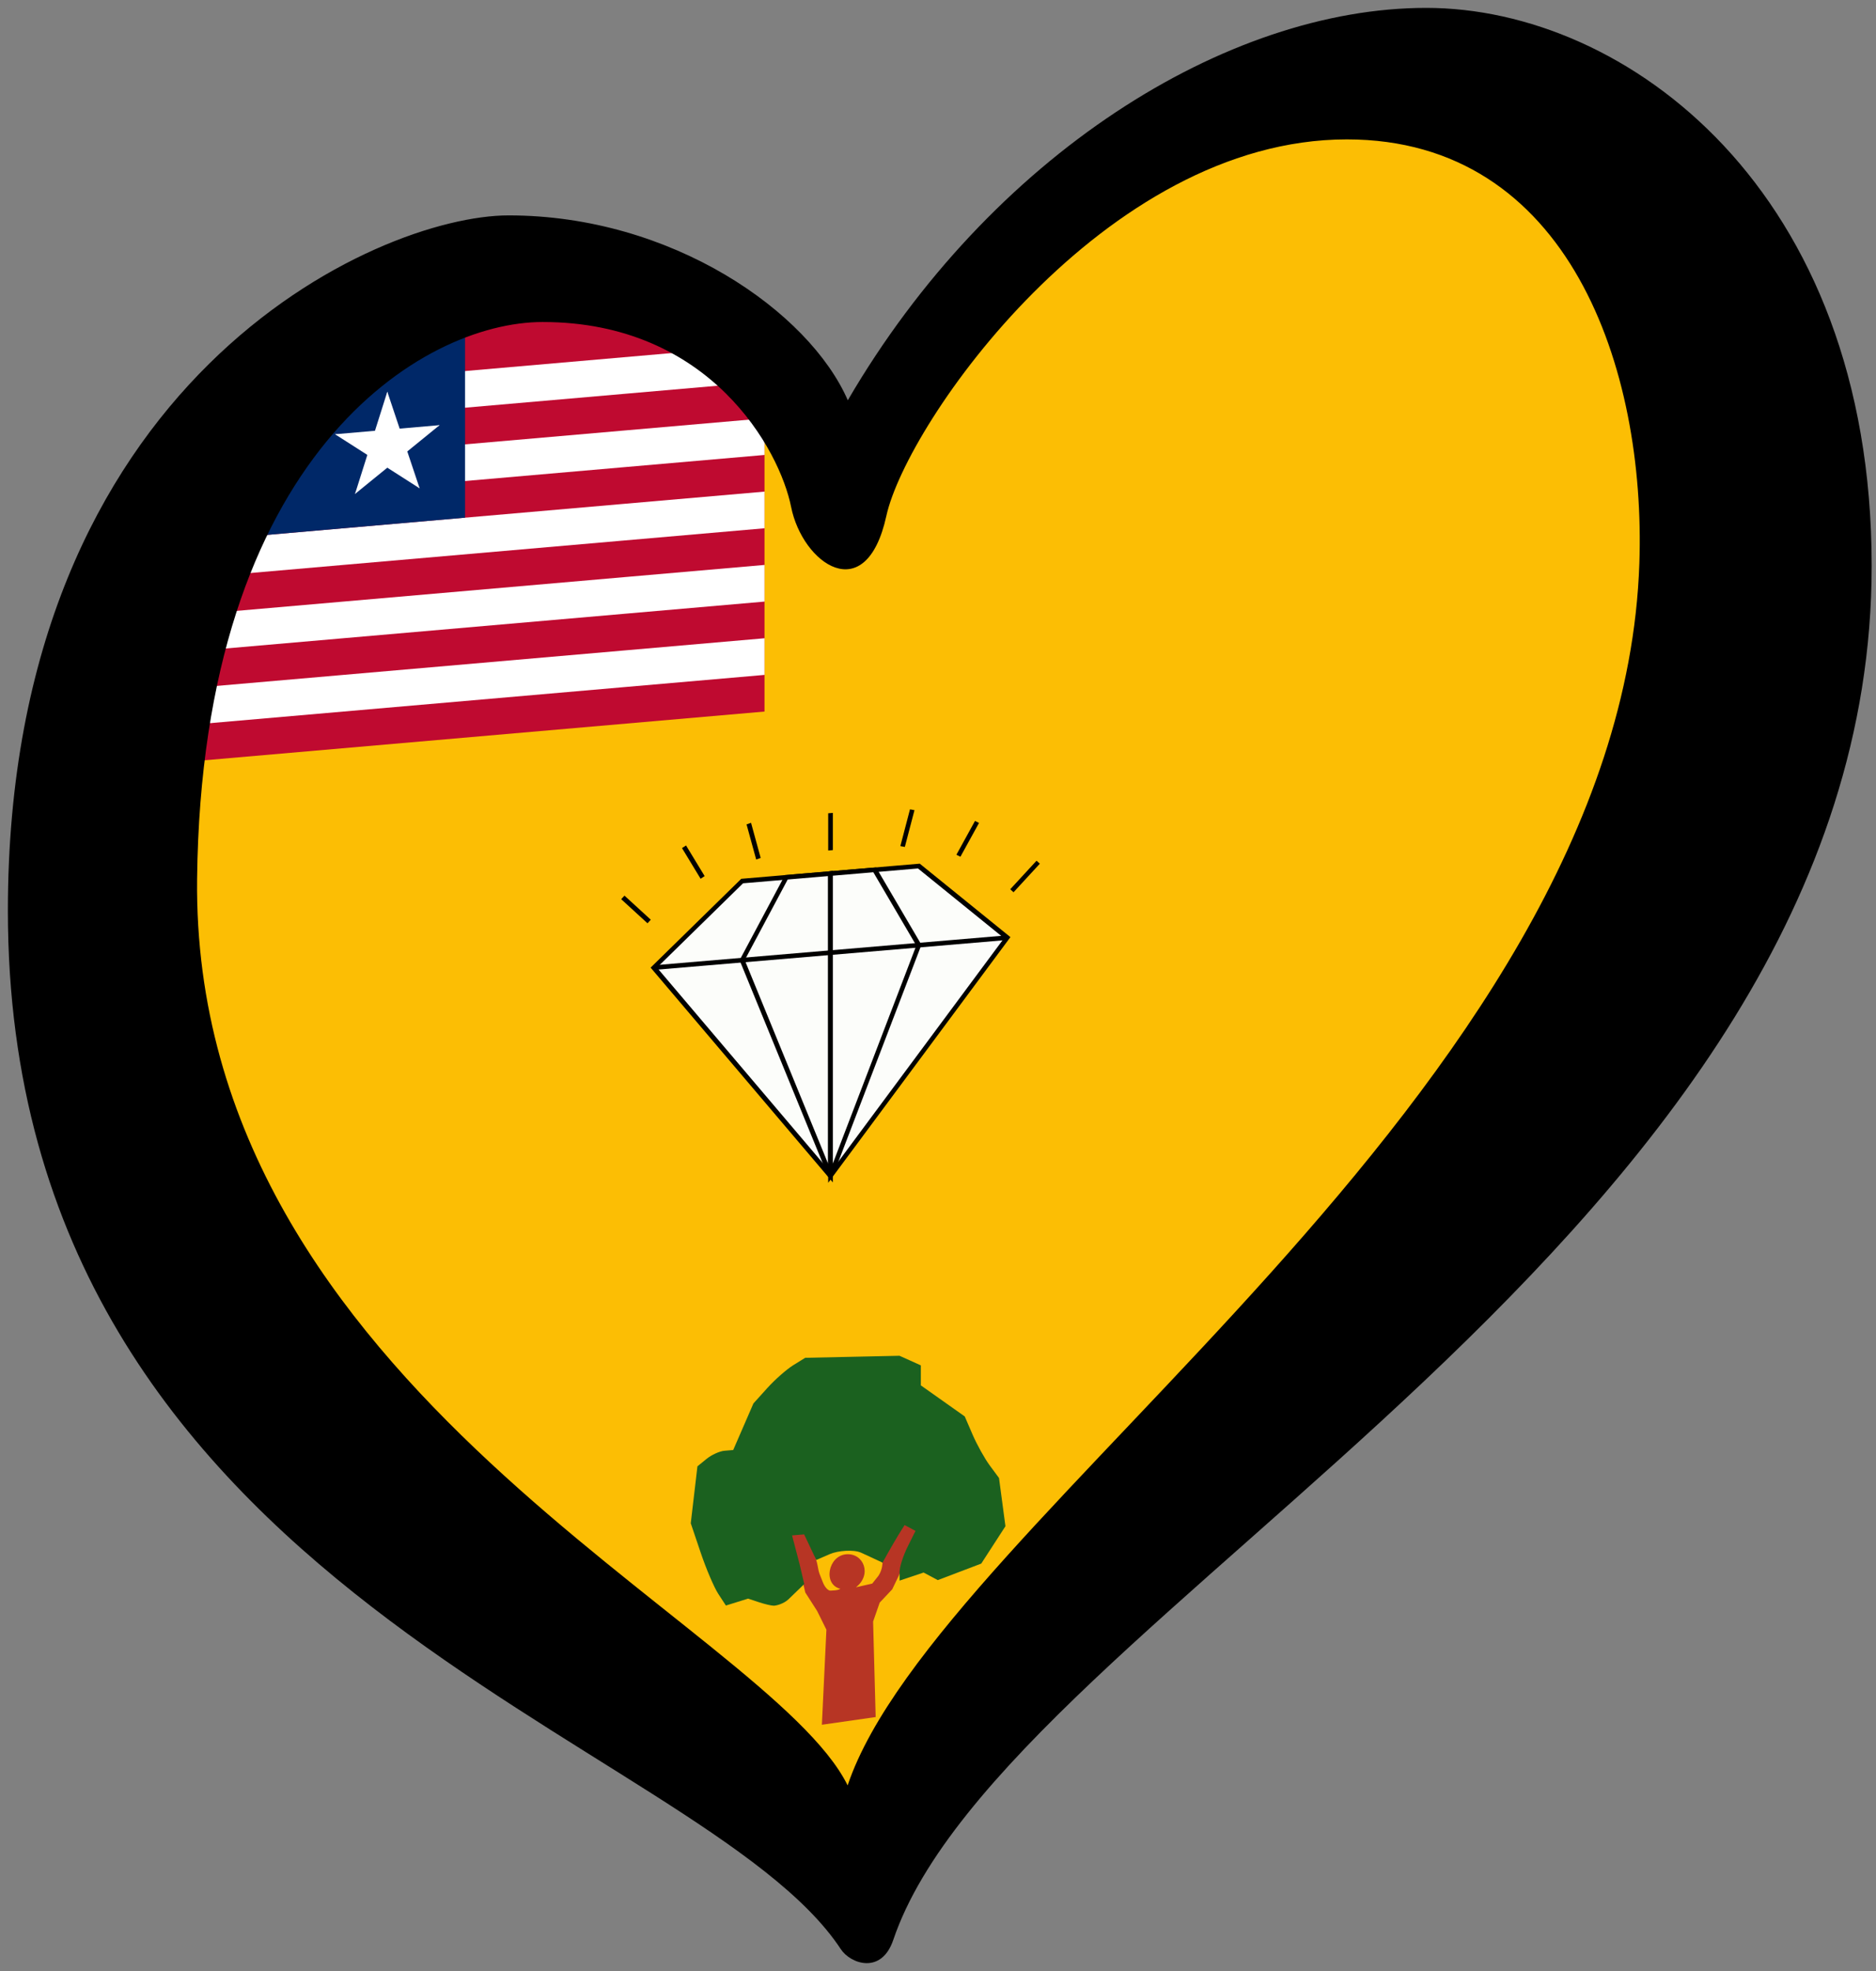 <?xml version="1.0" encoding="UTF-8" standalone="no"?>
<svg
   xmlns:dc="http://purl.org/dc/elements/1.1/"
   xmlns:cc="http://creativecommons.org/ns#"
   xmlns:rdf="http://www.w3.org/1999/02/22-rdf-syntax-ns#"
   xmlns:svg="http://www.w3.org/2000/svg"
   xmlns="http://www.w3.org/2000/svg"
   xmlns:xlink="http://www.w3.org/1999/xlink"
   xmlns:sodipodi="http://sodipodi.sourceforge.net/DTD/sodipodi-0.dtd"
   xmlns:inkscape="http://www.inkscape.org/namespaces/inkscape"
   height="250"
   width="238"
   id="svg2"
   version="1.1"
   inkscape:version="0.91 r13725"
   sodipodi:docname="EuroGbarpolu.svg">
  <rect width="100%" height="100%" fill="#808080" stroke="none"/>
  <defs
     id="defs30" />
  <sodipodi:namedview
     pagecolor="#ffffff"
     bordercolor="#666666"
     borderopacity="1"
     objecttolerance="10"
     gridtolerance="10"
     guidetolerance="10"
     inkscape:pageopacity="0"
     inkscape:pageshadow="2"
     inkscape:window-width="1366"
     inkscape:window-height="705"
     id="namedview28"
     showgrid="false"
     inkscape:zoom="1"
     inkscape:cx="119.2255"
     inkscape:cy="125.00025"
     inkscape:window-x="-8"
     inkscape:window-y="-8"
     inkscape:window-maximized="1"
     inkscape:current-layer="svg2" />
  <path
     style="fill:#fcbe04;fill-opacity:1"
     inkscape:connector-curvature="0"
     d="M 70,33 109,61 142,20 208.034,13.068 209,137 104,236 4,131 26,54 Z"
     id="path4" />
  <g
     id="g4545"
     transform="matrix(1,-0.087,0,1,0,10.431)">
    <path
       style="fill:#bf0a30;stroke:none"
       d="M 35.751,37.115 71.434,27.3 96.989,45.115 l 0,43.143 -77.238,0 z"
       id="path3780"
       inkscape:connector-curvature="0"
       sodipodi:nodetypes="cccccc" />
    <path
       style="color:#000000;font-style:normal;font-variant:normal;font-weight:normal;font-stretch:normal;font-size:medium;line-height:normal;font-family:Sans;-inkscape-font-specification:Sans;text-indent:0;text-align:start;text-decoration:none;text-decoration-line:none;letter-spacing:normal;word-spacing:normal;text-transform:none;direction:ltr;block-progression:tb;writing-mode:lr-tb;baseline-shift:baseline;text-anchor:start;display:inline;overflow:visible;visibility:visible;fill:#ffffff;fill-opacity:1;fill-rule:nonzero;stroke:none;stroke-width:10;marker:none;enable-background:accumulate"
       d="m 25.751,41.764 0,4.649 73.238,0 0,-4.649 z m 0,9.299 0,4.649 71.238,0 0,-4.649 z m 0,9.299 0,4.649 71.238,0 0,-4.649 z m 0,9.299 0,4.649 71.238,0 1.2e-4,-4.649 z m 0,9.299 0,4.649 71.238,0 -1.2e-4,-4.649 z"
       id="path3782"
       inkscape:connector-curvature="0"
       sodipodi:nodetypes="ccccccccccccccccccccccccc" />
    <path
       style="fill:#002868;stroke:none"
       d="m 31.751,35.115 27.247,0 0,25.247 -27.247,0 z"
       id="path3784"
       inkscape:connector-curvature="0"
       sodipodi:nodetypes="ccccc" />
    <g
       style="stroke:none"
       id="g3786"
       transform="matrix(6.974,0,0,6.974,49.137,50.5)">
      <g
         style="stroke:none"
         id="g3788">
        <polygon
           id="polygon3790"
           points="0,1 0.5,1 0,0 "
           transform="matrix(0.951,0.309,-0.309,0.951,0,-1)"
           style="fill:#ffffff;stroke:none" />
        <polygon
           id="use3792"
           points="0,0 0,1 0.5,1 "
           transform="matrix(-0.951,0.309,0.309,0.951,0,-1)"
           style="fill:#ffffff;stroke:none" />
      </g>
      <g
         style="stroke:none"
         transform="matrix(0.309,0.951,-0.951,0.309,0,0)"
         id="use3794">
        <polygon
           id="polygon3849"
           points="0,0 0,1 0.5,1 "
           transform="matrix(0.951,0.309,-0.309,0.951,0,-1)"
           style="fill:#ffffff;stroke:none" />
        <polygon
           id="use3851"
           points="0,0 0,1 0.5,1 "
           transform="matrix(-0.951,0.309,0.309,0.951,0,-1)"
           style="fill:#ffffff;stroke:none" />
      </g>
      <g
         style="stroke:none"
         transform="matrix(0.309,-0.951,0.951,0.309,0,0)"
         id="use3796">
        <polygon
           id="polygon3855"
           points="0,0 0,1 0.5,1 "
           transform="matrix(0.951,0.309,-0.309,0.951,0,-1)"
           style="fill:#ffffff;stroke:none" />
        <polygon
           id="use3857"
           points="0,0 0,1 0.5,1 "
           transform="matrix(-0.951,0.309,0.309,0.951,0,-1)"
           style="fill:#ffffff;stroke:none" />
      </g>
      <g
         style="stroke:none"
         transform="matrix(-0.809,0.588,-0.588,-0.809,0,0)"
         id="use3798">
        <polygon
           id="polygon3861"
           points="0,0 0,1 0.5,1 "
           transform="matrix(0.951,0.309,-0.309,0.951,0,-1)"
           style="fill:#ffffff;stroke:none" />
        <polygon
           id="use3863"
           points="0,0 0,1 0.5,1 "
           transform="matrix(-0.951,0.309,0.309,0.951,0,-1)"
           style="fill:#ffffff;stroke:none" />
      </g>
      <g
         style="stroke:none"
         transform="matrix(-0.809,-0.588,0.588,-0.809,0,0)"
         id="use3800">
        <polygon
           id="polygon3867"
           points="0,0 0,1 0.5,1 "
           transform="matrix(0.951,0.309,-0.309,0.951,0,-1)"
           style="fill:#ffffff;stroke:none" />
        <polygon
           id="use3869"
           points="0,0 0,1 0.5,1 "
           transform="matrix(-0.951,0.309,0.309,0.951,0,-1)"
           style="fill:#ffffff;stroke:none" />
      </g>
    </g>
  </g>
  <g
     id="g4425"
     transform="matrix(0.059,-0.005,0,0.059,-1.813,364.434)">
    <path
       inkscape:connector-curvature="0"
       style="fill:#b73524"
       id="path3901"
       d="m 1802.854,-2418.391 4.864,-101.729 -19.911,-41.96 -25.524,-41.96 -8.257,-36.274 c -165.217,-283.701 -29.166,-243.707 64.387,-278.875 170.558,-64.115 266.224,34.898 144.094,297.709 l -13.242,26.459 -26.938,26.31 -14.181,39.577 2.752,102.857 2.752,102.857 -57.83,3.379 -57.83,3.379 4.864,-101.729 z m 68.395,-187.551 35,-5 13.118,-15.335 c 6.11,-8.669 8.515,-17.704 9.047,-27.912 -35,-25 -125.923,-110.62 -140.923,-110.62 l -4.077,85.517 c 7.436,21.645 5,25.103 9.843,38.689 l 7.135,18.591 c 3.923,10.225 11.127,18.591 16.007,18.591 4.88,0 15.61,1.262 21.294,-2.161 -37.989,-12.321 -26.502,-73.602 13.09,-73.102 37.011,0.468 55.618,48.311 20.467,72.741 z" />
    <path
       inkscape:connector-curvature="0"
       style="fill:#1b611f"
       id="path3899"
       d="m 1662.223,-2591.709 -22.857,-9.54 -23.888,5.409 -23.888,5.409 -16.389,-26.495 c -9.014,-14.572 -26.011,-55.807 -37.772,-91.632 l -21.383,-65.138 7.172,-60.577 7.172,-60.577 19.529,-14.286 c 10.742,-7.857 28.052,-14.286 38.467,-14.286 l 18.937,0 21.736,-48.232 21.736,-48.232 29.796,-30.492 c 16.388,-16.771 41.434,-36.72 55.657,-44.332 l 25.86,-13.84 101.418,6.411 101.417,6.412 22.925,12.269 22.926,12.269 0,21.495 0,21.495 47.185,37.372 47.186,37.372 16.979,40.731 c 9.339,22.402 25.926,53.589 36.862,69.303 l 19.882,28.571 6.91,52.44 6.91,52.44 -26.006,37.953 -26.006,37.953 -46.738,13.8 -46.738,13.8 -15.261,-9.431 -15.26,-9.431 -25.809,6.478 -25.809,6.478 0,-18.949 c 0,-10.422 7.695,-33.831 17.101,-52.019 l 17.101,-33.07 -11.703,-7.233 -11.703,-7.233 c -17.006,24.846 -32.259,50.728 -47.462,76.685 l -45.794,-25.075 c -16.286,-8.918 -50.472,-8.729 -67.115,-2.938 l -29.576,10.291 c -8.691,-19.075 -17.382,-38.149 -26.073,-57.224 l -12.991,0 -12.991,0 15.919,62.068 10.306,44.719 -33.544,29.567 c -10.683,9.416 -27.024,11.857 -32.152,11.415 -5.127,-0.441 -19.608,-5.096 -32.18,-10.343 z" />
  </g>
  <g
     id="g4411"
     transform="matrix(0.059,-0.005,0,0.059,80.048,325.194)">
    <path
       inkscape:connector-curvature="0"
       style="fill:#fcfdfa;fill-opacity:1;stroke:#000000;stroke-width:10;stroke-miterlimit:4;stroke-dasharray:none;stroke-opacity:1"
       id="path3025"
       d="m 429.085,-2947.439 -380,-480 190,-170 190,0 z" />
    <path
       inkscape:connector-curvature="0"
       style="fill:#fcfdfa;fill-opacity:1;stroke:#000000;stroke-width:10;stroke-miterlimit:4;stroke-dasharray:none;stroke-opacity:1"
       id="path3797"
       d="m 429.085,-2947.439 -190,-480 95,-170 95,0 z" />
    <use
       xlink:href="#path3025"
       height="440"
       width="733.333"
       y="0"
       x="0"
       id="use3807"
       transform="matrix(-1,0,0,1,858.17,3.6363636e-5)" />
    <use
       xlink:href="#path3797"
       height="440"
       width="733.333"
       y="0"
       x="0"
       id="use3809"
       transform="matrix(-1,0,0,1,858.17,3.6363636e-5)" />
    <path
       inkscape:connector-curvature="0"
       style="fill:none;stroke:#000000;stroke-width:10;stroke-linecap:butt;stroke-linejoin:miter;stroke-miterlimit:4;stroke-dasharray:none;stroke-opacity:1"
       id="path3811"
       d="m 49.085,-3427.439 760,0" />
    <path
       inkscape:connector-curvature="0"
       style="fill:none;stroke:#000000;stroke-width:10;stroke-linecap:butt;stroke-linejoin:miter;stroke-miterlimit:4;stroke-dasharray:none;stroke-opacity:1"
       id="path3813"
       d="m 429.085,-3647.439 0,-80" />
    <path
       inkscape:connector-curvature="0"
       style="fill:none;stroke:#000000;stroke-width:10;stroke-linecap:butt;stroke-linejoin:miter;stroke-miterlimit:4;stroke-dasharray:none;stroke-opacity:1"
       id="path3815"
       d="m 274.085,-3642.439 -20.706,-77.274" />
    <path
       inkscape:connector-curvature="0"
       style="fill:none;stroke:#000000;stroke-width:10;stroke-linecap:butt;stroke-linejoin:miter;stroke-miterlimit:4;stroke-dasharray:none;stroke-opacity:1"
       id="path3817"
       d="m 154.085,-3612.439 -40,-69.282" />
    <path
       inkscape:connector-curvature="0"
       style="fill:none;stroke:#000000;stroke-width:10;stroke-linecap:butt;stroke-linejoin:miter;stroke-miterlimit:4;stroke-dasharray:none;stroke-opacity:1"
       id="path3819"
       d="m 39.085,-3527.439 -56.569,-56.569" />
    <use
       xlink:href="#path3815"
       height="440"
       width="733.333"
       y="0"
       x="0"
       id="use3821"
       transform="matrix(-1,0,0,1,858.17,0)" />
    <use
       xlink:href="#path3817"
       height="440"
       width="733.333"
       y="0"
       x="0"
       id="use3823"
       transform="matrix(-1,0,0,1,858.17,0)" />
    <use
       xlink:href="#path3819"
       height="440"
       width="733.333"
       y="0"
       x="0"
       id="use3825"
       transform="matrix(-1,0,0,1,858.17,0)" />
  </g>
  <path
     inkscape:connector-curvature="0"
     d="m 25.005,111.471 c 0.6,-53.792 28.594,-70.628 43.839,-70.628 21.29,0 30.083,16.253 31.52,23.449 1.436,7.19 9.494,12.941 12.083,1.147 2.591,-11.794 27.637,-47.758 58.42,-47.758 28.192,0 37.956,29.073 37.111,53.801 C 205.671,138.8 118.95,192.527 107.535,226.452 97.371,205.905 24.288,176.204 25.005,111.471 Z M 180.938,1 C 155.621,1 125.68,19.698 107.557,50.771 102.667,39.549 85.244,27.32 64.533,27.32 47.844,27.32 1,48.178 1,115.498 c 0,86.88 87.901,104.725 105.671,131.729 1.221,1.857 5.154,3.26 6.655,-1.177 C 127.505,204.205 237.451,156.925 237.451,71.771 237.45,24.015 206.254,1 180.938,1 Z"
     id="path26"
     style="opacity:1" />
</svg>
